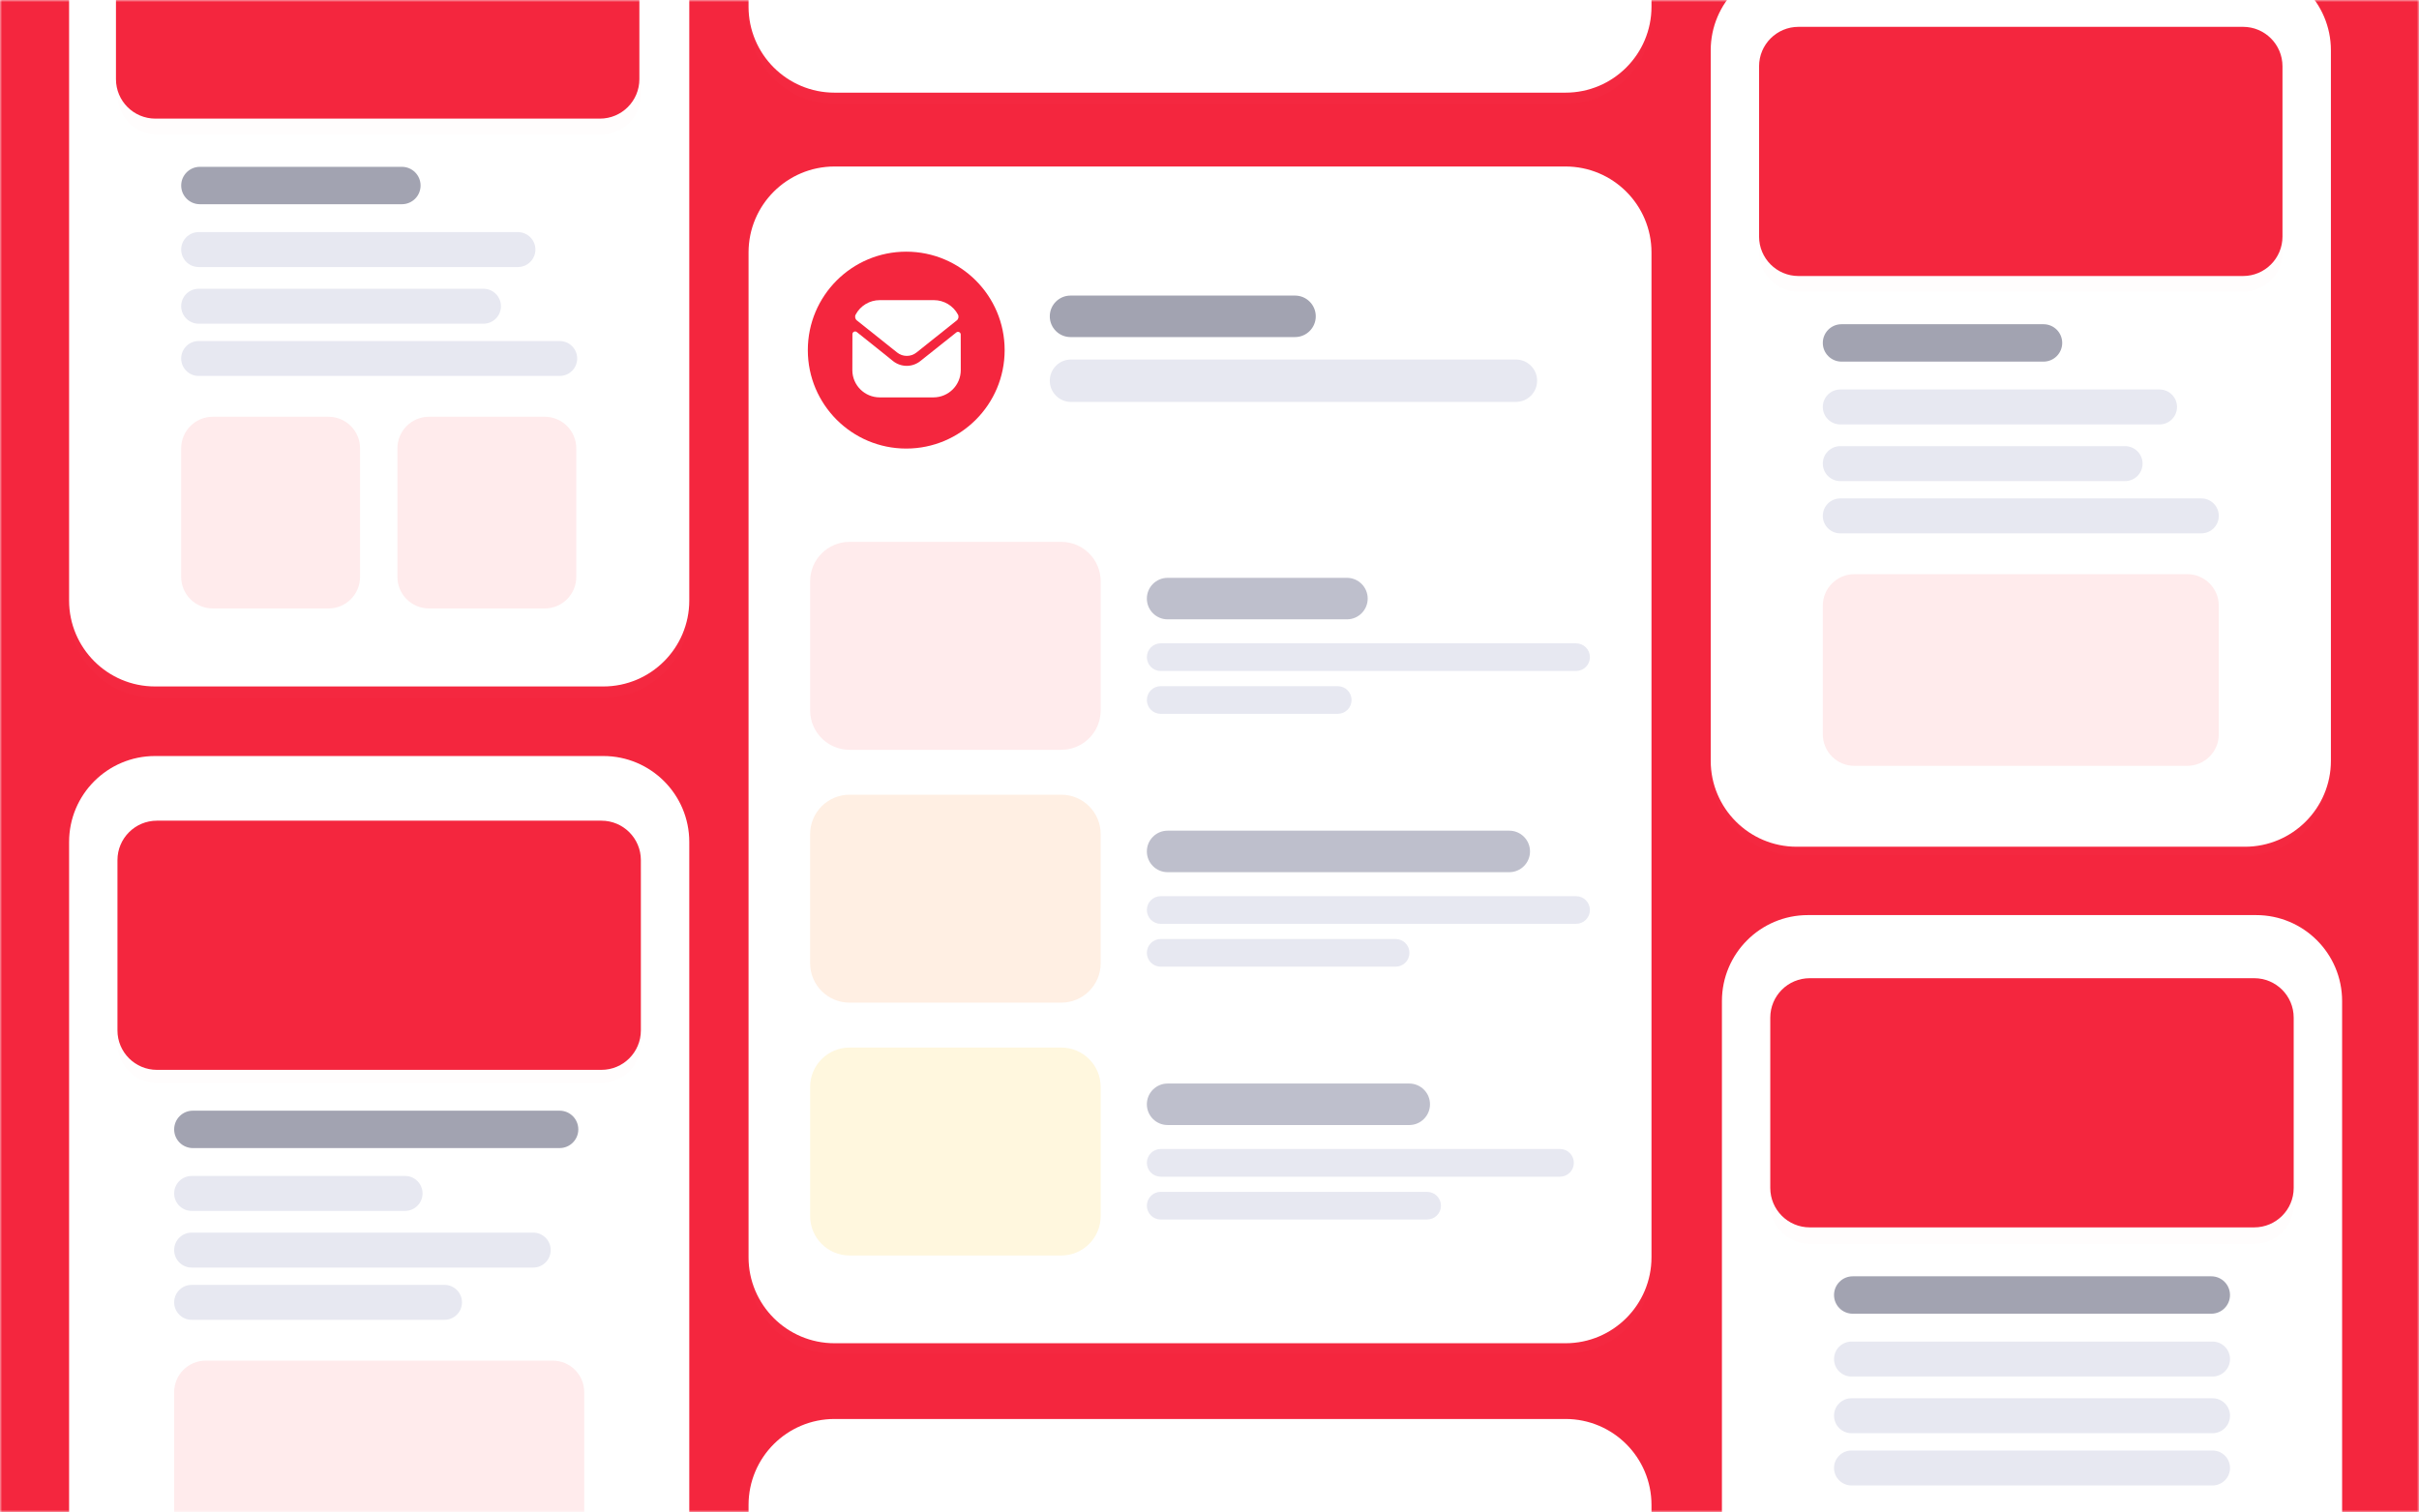 <svg width="571" height="357" viewBox="0 0 571 357" fill="none" xmlns="http://www.w3.org/2000/svg">
<mask id="mask0" mask-type="alpha" maskUnits="userSpaceOnUse" x="0" y="0" width="571" height="357">
<path d="M571 0H0V357H571V0Z" fill="#EDF5FF"/>
</mask>
<g mask="url(#mask0)">
<path d="M0 0H571V357H0V0Z" fill="#F4263E"/>
<g filter="url(#filter0_d)">
<path d="M369.535 39.473H196.991C185.782 39.473 176.695 48.559 176.695 59.769V297.009C176.695 308.218 185.782 317.305 196.991 317.305H369.535C380.744 317.305 389.831 308.218 389.831 297.009V59.769C389.831 48.559 380.744 39.473 369.535 39.473Z" fill="white" fill-opacity="0.01"/>
</g>
<path d="M369.535 39.312H196.991C185.782 39.312 176.695 48.398 176.695 59.608V296.848C176.695 308.057 185.782 317.144 196.991 317.144H369.535C380.744 317.144 389.831 308.057 389.831 296.848V59.608C389.831 48.398 380.744 39.312 369.535 39.312Z" fill="white"/>
<path d="M305.684 69.787H252.7C249.994 69.787 247.801 71.981 247.801 74.686C247.801 77.392 249.994 79.585 252.7 79.585H305.684C308.39 79.585 310.584 77.392 310.584 74.686C310.584 71.981 308.39 69.787 305.684 69.787Z" fill="#A2A3B1"/>
<path d="M357.828 84.882H252.808C250.043 84.882 247.801 87.124 247.801 89.889V89.889C247.801 92.655 250.043 94.896 252.808 94.896H357.828C360.593 94.896 362.835 92.655 362.835 89.889C362.835 87.124 360.593 84.882 357.828 84.882Z" fill="#E7E8F1"/>
<path d="M317.942 136.43H275.614C272.908 136.43 270.715 138.624 270.715 141.329C270.715 144.035 272.908 146.228 275.614 146.228H317.942C320.647 146.228 322.841 144.035 322.841 141.329C322.841 138.624 320.647 136.43 317.942 136.43Z" fill="#BEBFCC"/>
<path d="M356.257 196.127H275.614C272.908 196.127 270.715 198.32 270.715 201.026C270.715 203.732 272.908 205.925 275.614 205.925H356.257C358.962 205.925 361.156 203.732 361.156 201.026C361.156 198.32 358.962 196.127 356.257 196.127Z" fill="#BEBFCC"/>
<path d="M332.648 255.827H275.614C272.908 255.827 270.715 258.021 270.715 260.726C270.715 263.432 272.908 265.625 275.614 265.625H332.648C335.354 265.625 337.547 263.432 337.547 260.726C337.547 258.021 335.354 255.827 332.648 255.827Z" fill="#BEBFCC"/>
<path d="M372.03 151.891H273.981C272.177 151.891 270.715 153.353 270.715 155.157C270.715 156.961 272.177 158.423 273.981 158.423H372.03C373.834 158.423 375.296 156.961 375.296 155.157C375.296 153.353 373.834 151.891 372.03 151.891Z" fill="#E7E8F1"/>
<path d="M372.03 211.589H273.981C272.177 211.589 270.715 213.051 270.715 214.855C270.715 216.659 272.177 218.121 273.981 218.121H372.03C373.834 218.121 375.296 216.659 375.296 214.855C375.296 213.051 373.834 211.589 372.03 211.589Z" fill="#E7E8F1"/>
<path d="M368.239 271.286H273.981C272.177 271.286 270.715 272.748 270.715 274.552C270.715 276.356 272.177 277.818 273.981 277.818H368.239C370.043 277.818 371.505 276.356 371.505 274.552C371.505 272.748 370.043 271.286 368.239 271.286Z" fill="#E7E8F1"/>
<path d="M315.77 162.007H273.981C272.177 162.007 270.715 163.469 270.715 165.273C270.715 167.077 272.177 168.539 273.981 168.539H315.77C317.574 168.539 319.036 167.077 319.036 165.273C319.036 163.469 317.574 162.007 315.77 162.007Z" fill="#E7E8F1"/>
<path d="M329.43 221.704H273.981C272.177 221.704 270.715 223.166 270.715 224.97C270.715 226.774 272.177 228.236 273.981 228.236H329.43C331.234 228.236 332.696 226.774 332.696 224.97C332.696 223.166 331.234 221.704 329.43 221.704Z" fill="#E7E8F1"/>
<path d="M336.868 281.402H273.981C272.177 281.402 270.715 282.864 270.715 284.668C270.715 286.472 272.177 287.934 273.981 287.934H336.868C338.672 287.934 340.134 286.472 340.134 284.668C340.134 282.864 338.672 281.402 336.868 281.402Z" fill="#E7E8F1"/>
<path d="M250.504 127.933H200.541C195.399 127.933 191.23 132.102 191.23 137.244V167.724C191.23 172.866 195.399 177.035 200.541 177.035H250.504C255.646 177.035 259.814 172.866 259.814 167.724V137.244C259.814 132.102 255.646 127.933 250.504 127.933Z" fill="#FFEBEC"/>
<path d="M250.504 187.631H200.541C195.399 187.631 191.23 191.8 191.23 196.942V227.422C191.23 232.564 195.399 236.733 200.541 236.733H250.504C255.646 236.733 259.814 232.564 259.814 227.422V196.942C259.814 191.8 255.646 187.631 250.504 187.631Z" fill="#FFEFE3"/>
<path d="M250.504 247.328H200.541C195.399 247.328 191.23 251.497 191.23 256.639V287.119C191.23 292.261 195.399 296.43 200.541 296.43H250.504C255.646 296.43 259.814 292.261 259.814 287.119V256.639C259.814 251.497 255.646 247.328 250.504 247.328Z" fill="#FFF7DE"/>
<path d="M213.915 105.908C226.745 105.908 237.145 95.501 237.145 82.664C237.145 69.827 226.745 59.42 213.915 59.42C201.086 59.42 190.685 69.827 190.685 82.664C190.685 95.501 201.086 105.908 213.915 105.908Z" fill="#F4263E"/>
<path d="M226.788 87.369C226.788 90.928 223.921 93.81 220.351 93.823H220.338H207.657C204.1 93.823 201.195 90.953 201.195 87.395V87.382C201.195 87.382 201.203 81.737 201.213 78.898C201.215 78.365 201.829 78.066 202.247 78.398C205.288 80.802 210.725 85.186 210.792 85.243C211.701 85.969 212.853 86.378 214.03 86.378C215.207 86.378 216.359 85.969 217.267 85.229C217.335 85.184 222.651 80.932 225.737 78.489C226.157 78.156 226.773 78.454 226.775 78.986C226.788 81.803 226.788 87.369 226.788 87.369Z" fill="white"/>
<path d="M226.126 74.274C225.018 72.192 222.837 70.864 220.437 70.864H207.666C205.265 70.864 203.085 72.192 201.977 74.274C201.729 74.74 201.846 75.32 202.26 75.649L211.761 83.224C212.426 83.759 213.232 84.026 214.038 84.026C214.044 84.026 214.047 84.026 214.051 84.026C214.055 84.026 214.06 84.026 214.064 84.026C214.87 84.026 215.676 83.759 216.342 83.224L225.843 75.649C226.256 75.32 226.374 74.74 226.126 74.274Z" fill="white"/>
<g filter="url(#filter1_d)">
<path d="M369.535 -255.639H196.991C185.782 -255.639 176.695 -246.552 176.695 -235.343V1.897C176.695 13.106 185.782 22.193 196.991 22.193H369.535C380.744 22.193 389.831 13.106 389.831 1.897V-235.343C389.831 -246.552 380.744 -255.639 369.535 -255.639Z" fill="white" fill-opacity="0.01"/>
</g>
<path d="M369.535 -255.956H196.991C185.782 -255.956 176.695 -246.869 176.695 -235.66V1.58C176.695 12.789 185.782 21.876 196.991 21.876H369.535C380.744 21.876 389.831 12.789 389.831 1.58V-235.66C389.831 -246.869 380.744 -255.956 369.535 -255.956Z" fill="white"/>
<g filter="url(#filter2_d)">
<path d="M369.535 334.898H196.991C185.782 334.898 176.695 343.985 176.695 355.194V592.434C176.695 603.643 185.782 612.73 196.991 612.73H369.535C380.744 612.73 389.831 603.643 389.831 592.434V355.194C389.831 343.985 380.744 334.898 369.535 334.898Z" fill="white" fill-opacity="0.01"/>
</g>
<path d="M369.535 335.026H196.991C185.782 335.026 176.695 344.113 176.695 355.322V592.562C176.695 603.771 185.782 612.858 196.991 612.858H369.535C380.744 612.858 389.831 603.771 389.831 592.562V355.322C389.831 344.113 380.744 335.026 369.535 335.026Z" fill="white"/>
<g filter="url(#filter3_d)">
<path d="M532.554 216.057H426.753C415.544 216.057 406.457 225.144 406.457 236.353V404.089C406.457 415.298 415.544 424.385 426.753 424.385H532.554C543.763 424.385 552.85 415.298 552.85 404.089V236.353C552.85 225.144 543.763 216.057 532.554 216.057Z" fill="white" fill-opacity="0.01"/>
</g>
<path d="M532.554 216.057H426.753C415.544 216.057 406.457 225.144 406.457 236.353V404.089C406.457 415.298 415.544 424.385 426.753 424.385H532.554C543.763 424.385 552.85 415.298 552.85 404.089V236.353C552.85 225.144 543.763 216.057 532.554 216.057Z" fill="white"/>
<g filter="url(#filter4_d)">
<path d="M532.109 231.131H427.182C422.04 231.131 417.871 235.3 417.871 240.442V280.652C417.871 285.794 422.04 289.963 427.182 289.963H532.109C537.252 289.963 541.42 285.794 541.42 280.652V240.442C541.42 235.3 537.252 231.131 532.109 231.131Z" fill="#F4263E" fill-opacity="0.01"/>
</g>
<path d="M532.109 230.957H427.182C422.04 230.957 417.871 235.126 417.871 240.268V280.478C417.871 285.62 422.04 289.789 427.182 289.789H532.109C537.252 289.789 541.42 285.62 541.42 280.478V240.268C541.42 235.126 537.252 230.957 532.109 230.957Z" fill="#F4263E"/>
<path d="M521.971 301.343H437.333C434.895 301.343 432.918 303.32 432.918 305.758C432.918 308.196 434.895 310.173 437.333 310.173H521.971C524.409 310.173 526.386 308.196 526.386 305.758C526.386 303.32 524.409 301.343 521.971 301.343Z" fill="#A2A3B1"/>
<path d="M522.267 316.755H437.042C434.764 316.755 432.918 318.601 432.918 320.879C432.918 323.156 434.764 325.002 437.042 325.002H522.267C524.544 325.002 526.39 323.156 526.39 320.879C526.39 318.601 524.544 316.755 522.267 316.755Z" fill="#E7E8F1"/>
<path d="M522.267 330.135H437.042C434.764 330.135 432.918 331.981 432.918 334.259C432.918 336.536 434.764 338.383 437.042 338.383H522.267C524.544 338.383 526.39 336.536 526.39 334.259C526.39 331.981 524.544 330.135 522.267 330.135Z" fill="#E7E8F1"/>
<path d="M522.267 342.472H437.042C434.764 342.472 432.918 344.318 432.918 346.596C432.918 348.873 434.764 350.72 437.042 350.72H522.267C524.544 350.72 526.39 348.873 526.39 346.596C526.39 344.318 524.544 342.472 522.267 342.472Z" fill="#E7E8F1"/>
<g filter="url(#filter5_d)">
<path d="M142.406 -45.899H36.604C25.395 -45.899 16.309 -36.812 16.309 -25.603V142.134C16.309 153.343 25.395 162.429 36.604 162.429H142.406C153.615 162.429 162.702 153.343 162.702 142.134V-25.603C162.702 -36.812 153.615 -45.899 142.406 -45.899Z" fill="white" fill-opacity="0.01"/>
</g>
<path d="M142.406 -46.252H36.604C25.395 -46.252 16.309 -37.166 16.309 -25.957V141.78C16.309 152.989 25.395 162.076 36.604 162.076H142.406C153.615 162.076 162.702 152.989 162.702 141.78V-25.957C162.702 -37.166 153.615 -46.252 142.406 -46.252Z" fill="white"/>
<g filter="url(#filter6_d)">
<path d="M141.965 -30.824H37.037C31.895 -30.824 27.727 -26.655 27.727 -21.513V18.697C27.727 23.839 31.895 28.008 37.037 28.008H141.965C147.107 28.008 151.276 23.839 151.276 18.697V-21.513C151.276 -26.655 147.107 -30.824 141.965 -30.824Z" fill="#F4263E" fill-opacity="0.01"/>
</g>
<path d="M141.611 -30.824H36.684C31.541 -30.824 27.373 -26.655 27.373 -21.513V18.697C27.373 23.839 31.541 28.008 36.684 28.008H141.611C146.753 28.008 150.922 23.839 150.922 18.697V-21.513C150.922 -26.655 146.753 -30.824 141.611 -30.824Z" fill="#F4263E"/>
<path d="M94.864 39.388H47.185C44.746 39.388 42.77 41.365 42.77 43.803V43.803C42.77 46.241 44.746 48.218 47.185 48.218H94.864C97.302 48.218 99.279 46.241 99.279 43.803C99.279 41.365 97.302 39.388 94.864 39.388Z" fill="#A2A3B1"/>
<path d="M122.255 54.8H46.893C44.616 54.8 42.77 56.646 42.77 58.923C42.77 61.201 44.616 63.047 46.893 63.047H122.255C124.533 63.047 126.379 61.201 126.379 58.923C126.379 56.646 124.533 54.8 122.255 54.8Z" fill="#E7E8F1"/>
<path d="M114.125 68.18H46.893C44.616 68.18 42.77 70.026 42.77 72.304C42.77 74.581 44.616 76.427 46.893 76.427H114.125C116.403 76.427 118.249 74.581 118.249 72.304C118.249 70.026 116.403 68.18 114.125 68.18Z" fill="#E7E8F1"/>
<path d="M132.118 80.517H46.893C44.616 80.517 42.77 82.363 42.77 84.641C42.77 86.918 44.616 88.764 46.893 88.764H132.118C134.396 88.764 136.242 86.918 136.242 84.641C136.242 82.363 134.396 80.517 132.118 80.517Z" fill="#E7E8F1"/>
<path d="M77.543 98.402H50.218C46.104 98.402 42.77 101.737 42.77 105.851V136.209C42.77 140.323 46.104 143.658 50.218 143.658H77.543C81.656 143.658 84.991 140.323 84.991 136.209V105.851C84.991 101.737 81.656 98.402 77.543 98.402Z" fill="#FFEBEC"/>
<path d="M128.582 98.402H101.257C97.143 98.402 93.809 101.737 93.809 105.851V136.209C93.809 140.323 97.143 143.658 101.257 143.658H128.582C132.696 143.658 136.03 140.323 136.03 136.209V105.851C136.03 101.737 132.696 98.402 128.582 98.402Z" fill="#FFEBEC"/>
<g filter="url(#filter7_d)">
<path d="M142.406 178.041H36.604C25.395 178.041 16.309 187.128 16.309 198.337V366.073C16.309 377.283 25.395 386.369 36.604 386.369H142.406C153.615 386.369 162.702 377.283 162.702 366.073V198.337C162.702 187.128 153.615 178.041 142.406 178.041Z" fill="white" fill-opacity="0.01"/>
</g>
<path d="M142.406 178.5H36.604C25.395 178.5 16.309 187.587 16.309 198.796V366.532C16.309 377.742 25.395 386.828 36.604 386.828H142.406C153.615 386.828 162.702 377.742 162.702 366.532V198.796C162.702 187.587 153.615 178.5 142.406 178.5Z" fill="white"/>
<path d="M132.094 262.235H45.524C43.086 262.235 41.109 264.212 41.109 266.65C41.109 269.089 43.086 271.065 45.524 271.065H132.094C134.532 271.065 136.509 269.089 136.509 266.65C136.509 264.212 134.532 262.235 132.094 262.235Z" fill="#A2A3B1"/>
<path d="M95.618 277.647H45.233C42.956 277.647 41.109 279.493 41.109 281.771C41.109 284.048 42.956 285.894 45.233 285.894H95.618C97.895 285.894 99.742 284.048 99.742 281.771C99.742 279.493 97.895 277.647 95.618 277.647Z" fill="#E7E8F1"/>
<path d="M125.869 291.028H45.233C42.956 291.028 41.109 292.874 41.109 295.152C41.109 297.429 42.956 299.275 45.233 299.275H125.869C128.147 299.275 129.993 297.429 129.993 295.152C129.993 292.874 128.147 291.028 125.869 291.028Z" fill="#E7E8F1"/>
<path d="M104.926 303.364H45.233C42.956 303.364 41.109 305.21 41.109 307.488C41.109 309.765 42.956 311.612 45.233 311.612H104.926C107.203 311.612 109.05 309.765 109.05 307.488C109.05 305.21 107.203 303.364 104.926 303.364Z" fill="#E7E8F1"/>
<path d="M130.456 321.249H48.558C44.444 321.249 41.109 324.584 41.109 328.698V359.056C41.109 363.169 44.444 366.504 48.558 366.504H130.456C134.57 366.504 137.905 363.169 137.905 359.056V328.698C137.905 324.584 134.57 321.249 130.456 321.249Z" fill="#FFEBEC"/>
<g filter="url(#filter8_d)">
<path d="M141.965 193.116H37.037C31.895 193.116 27.727 197.285 27.727 202.427V242.637C27.727 247.779 31.895 251.948 37.037 251.948H141.965C147.107 251.948 151.276 247.779 151.276 242.637V202.427C151.276 197.285 147.107 193.116 141.965 193.116Z" fill="#F4263E" fill-opacity="0.01"/>
</g>
<path d="M141.965 193.765H37.037C31.895 193.765 27.727 197.934 27.727 203.076V243.286C27.727 248.428 31.895 252.597 37.037 252.597H141.965C147.107 252.597 151.276 248.428 151.276 243.286V203.076C151.276 197.934 147.107 193.765 141.965 193.765Z" fill="#F4263E"/>
<g filter="url(#filter9_d)">
<path d="M529.909 -8.738H424.108C412.899 -8.738 403.812 0.349 403.812 11.558V179.295C403.812 190.504 412.899 199.59 424.108 199.59H529.909C541.118 199.59 550.205 190.504 550.205 179.295V11.558C550.205 0.349 541.118 -8.738 529.909 -8.738Z" fill="white" fill-opacity="0.01"/>
</g>
<path d="M529.909 -8.41H424.108C412.899 -8.41 403.812 0.677 403.812 11.886V179.622C403.812 190.831 412.899 199.918 424.108 199.918H529.909C541.118 199.918 550.205 190.831 550.205 179.622V11.886C550.205 0.677 541.118 -8.41 529.909 -8.41Z" fill="white"/>
<g filter="url(#filter10_d)">
<path d="M529.465 6.337H424.538C419.396 6.337 415.227 10.505 415.227 15.647V55.858C415.227 61 419.396 65.168 424.538 65.168H529.465C534.607 65.168 538.776 61 538.776 55.858V15.647C538.776 10.505 534.607 6.337 529.465 6.337Z" fill="#F4263E" fill-opacity="0.01"/>
</g>
<path d="M529.465 6.337H424.538C419.396 6.337 415.227 10.505 415.227 15.647V55.858C415.227 61 419.396 65.168 424.538 65.168H529.465C534.607 65.168 538.776 61 538.776 55.858V15.647C538.776 10.505 534.607 6.337 529.465 6.337Z" fill="#F4263E"/>
<path d="M482.364 76.549H434.685C432.247 76.549 430.27 78.525 430.27 80.964V80.964C430.27 83.402 432.247 85.379 434.685 85.379H482.364C484.803 85.379 486.78 83.402 486.78 80.964C486.78 78.525 484.803 76.549 482.364 76.549Z" fill="#A2A3B1"/>
<path d="M509.756 91.961H434.394C432.116 91.961 430.27 93.807 430.27 96.084C430.27 98.362 432.116 100.208 434.394 100.208H509.756C512.033 100.208 513.88 98.362 513.88 96.084C513.88 93.807 512.033 91.961 509.756 91.961Z" fill="#E7E8F1"/>
<path d="M501.626 105.341H434.394C432.116 105.341 430.27 107.187 430.27 109.465C430.27 111.742 432.116 113.588 434.394 113.588H501.626C503.903 113.588 505.75 111.742 505.75 109.465C505.75 107.187 503.903 105.341 501.626 105.341Z" fill="#E7E8F1"/>
<path d="M519.619 117.678H434.394C432.116 117.678 430.27 119.524 430.27 121.802C430.27 124.079 432.116 125.926 434.394 125.926H519.619C521.896 125.926 523.742 124.079 523.742 121.802C523.742 119.524 521.896 117.678 519.619 117.678Z" fill="#E7E8F1"/>
<path d="M516.294 135.563H437.719C433.605 135.563 430.27 138.898 430.27 143.012V173.37C430.27 177.483 433.605 180.818 437.719 180.818H516.294C520.408 180.818 523.742 177.483 523.742 173.37V143.012C523.742 138.898 520.408 135.563 516.294 135.563Z" fill="#FFEBEC"/>
</g>
<defs>
<filter id="filter0_d" x="136.644" y="1.777" width="293.239" height="357.935" filterUnits="userSpaceOnUse" color-interpolation-filters="sRGB">
<feFlood flood-opacity="0" result="BackgroundImageFix"/>
<feColorMatrix in="SourceAlpha" type="matrix" values="0 0 0 0 0 0 0 0 0 0 0 0 0 0 0 0 0 0 127 0"/>
<feOffset dy="2.356"/>
<feGaussianBlur stdDeviation="20.026"/>
<feColorMatrix type="matrix" values="0 0 0 0 0.237 0 0 0 0 0.05 0 0 0 0 0.05 0 0 0 0.37 0"/>
<feBlend mode="normal" in2="BackgroundImageFix" result="effect1_dropShadow"/>
<feBlend mode="normal" in="SourceGraphic" in2="effect1_dropShadow" result="shape"/>
</filter>
<filter id="filter1_d" x="136.644" y="-293.334" width="293.239" height="357.935" filterUnits="userSpaceOnUse" color-interpolation-filters="sRGB">
<feFlood flood-opacity="0" result="BackgroundImageFix"/>
<feColorMatrix in="SourceAlpha" type="matrix" values="0 0 0 0 0 0 0 0 0 0 0 0 0 0 0 0 0 0 127 0"/>
<feOffset dy="2.356"/>
<feGaussianBlur stdDeviation="20.026"/>
<feColorMatrix type="matrix" values="0 0 0 0 0.237 0 0 0 0 0.05 0 0 0 0 0.05 0 0 0 0.37 0"/>
<feBlend mode="normal" in2="BackgroundImageFix" result="effect1_dropShadow"/>
<feBlend mode="normal" in="SourceGraphic" in2="effect1_dropShadow" result="shape"/>
</filter>
<filter id="filter2_d" x="136.644" y="297.203" width="293.239" height="357.935" filterUnits="userSpaceOnUse" color-interpolation-filters="sRGB">
<feFlood flood-opacity="0" result="BackgroundImageFix"/>
<feColorMatrix in="SourceAlpha" type="matrix" values="0 0 0 0 0 0 0 0 0 0 0 0 0 0 0 0 0 0 127 0"/>
<feOffset dy="2.356"/>
<feGaussianBlur stdDeviation="20.026"/>
<feColorMatrix type="matrix" values="0 0 0 0 0.237 0 0 0 0 0.05 0 0 0 0 0.05 0 0 0 0.37 0"/>
<feBlend mode="normal" in2="BackgroundImageFix" result="effect1_dropShadow"/>
<feBlend mode="normal" in="SourceGraphic" in2="effect1_dropShadow" result="shape"/>
</filter>
<filter id="filter3_d" x="366.406" y="178.361" width="226.496" height="288.431" filterUnits="userSpaceOnUse" color-interpolation-filters="sRGB">
<feFlood flood-opacity="0" result="BackgroundImageFix"/>
<feColorMatrix in="SourceAlpha" type="matrix" values="0 0 0 0 0 0 0 0 0 0 0 0 0 0 0 0 0 0 127 0"/>
<feOffset dy="2.356"/>
<feGaussianBlur stdDeviation="20.026"/>
<feColorMatrix type="matrix" values="0 0 0 0 0.237 0 0 0 0 0.05 0 0 0 0 0.05 0 0 0 0.17 0"/>
<feBlend mode="normal" in2="BackgroundImageFix" result="effect1_dropShadow"/>
<feBlend mode="normal" in="SourceGraphic" in2="effect1_dropShadow" result="shape"/>
</filter>
<filter id="filter4_d" x="408.56" y="225.545" width="142.17" height="77.453" filterUnits="userSpaceOnUse" color-interpolation-filters="sRGB">
<feFlood flood-opacity="0" result="BackgroundImageFix"/>
<feColorMatrix in="SourceAlpha" type="matrix" values="0 0 0 0 0 0 0 0 0 0 0 0 0 0 0 0 0 0 127 0"/>
<feOffset dy="3.724"/>
<feGaussianBlur stdDeviation="4.655"/>
<feColorMatrix type="matrix" values="0 0 0 0 0.957 0 0 0 0 0.149 0 0 0 0 0.243 0 0 0 0.13 0"/>
<feBlend mode="normal" in2="BackgroundImageFix" result="effect1_dropShadow"/>
<feBlend mode="normal" in="SourceGraphic" in2="effect1_dropShadow" result="shape"/>
</filter>
<filter id="filter5_d" x="-23.743" y="-83.594" width="226.496" height="288.431" filterUnits="userSpaceOnUse" color-interpolation-filters="sRGB">
<feFlood flood-opacity="0" result="BackgroundImageFix"/>
<feColorMatrix in="SourceAlpha" type="matrix" values="0 0 0 0 0 0 0 0 0 0 0 0 0 0 0 0 0 0 127 0"/>
<feOffset dy="2.356"/>
<feGaussianBlur stdDeviation="20.026"/>
<feColorMatrix type="matrix" values="0 0 0 0 0.237 0 0 0 0 0.05 0 0 0 0 0.05 0 0 0 0.17 0"/>
<feBlend mode="normal" in2="BackgroundImageFix" result="effect1_dropShadow"/>
<feBlend mode="normal" in="SourceGraphic" in2="effect1_dropShadow" result="shape"/>
</filter>
<filter id="filter6_d" x="18.416" y="-36.41" width="142.17" height="77.453" filterUnits="userSpaceOnUse" color-interpolation-filters="sRGB">
<feFlood flood-opacity="0" result="BackgroundImageFix"/>
<feColorMatrix in="SourceAlpha" type="matrix" values="0 0 0 0 0 0 0 0 0 0 0 0 0 0 0 0 0 0 127 0"/>
<feOffset dy="3.724"/>
<feGaussianBlur stdDeviation="4.655"/>
<feColorMatrix type="matrix" values="0 0 0 0 0.957 0 0 0 0 0.149 0 0 0 0 0.243 0 0 0 0.13 0"/>
<feBlend mode="normal" in2="BackgroundImageFix" result="effect1_dropShadow"/>
<feBlend mode="normal" in="SourceGraphic" in2="effect1_dropShadow" result="shape"/>
</filter>
<filter id="filter7_d" x="-23.743" y="140.346" width="226.496" height="288.431" filterUnits="userSpaceOnUse" color-interpolation-filters="sRGB">
<feFlood flood-opacity="0" result="BackgroundImageFix"/>
<feColorMatrix in="SourceAlpha" type="matrix" values="0 0 0 0 0 0 0 0 0 0 0 0 0 0 0 0 0 0 127 0"/>
<feOffset dy="2.356"/>
<feGaussianBlur stdDeviation="20.026"/>
<feColorMatrix type="matrix" values="0 0 0 0 0.237 0 0 0 0 0.05 0 0 0 0 0.05 0 0 0 0.17 0"/>
<feBlend mode="normal" in2="BackgroundImageFix" result="effect1_dropShadow"/>
<feBlend mode="normal" in="SourceGraphic" in2="effect1_dropShadow" result="shape"/>
</filter>
<filter id="filter8_d" x="18.416" y="187.53" width="142.17" height="77.453" filterUnits="userSpaceOnUse" color-interpolation-filters="sRGB">
<feFlood flood-opacity="0" result="BackgroundImageFix"/>
<feColorMatrix in="SourceAlpha" type="matrix" values="0 0 0 0 0 0 0 0 0 0 0 0 0 0 0 0 0 0 127 0"/>
<feOffset dy="3.724"/>
<feGaussianBlur stdDeviation="4.655"/>
<feColorMatrix type="matrix" values="0 0 0 0 0.957 0 0 0 0 0.149 0 0 0 0 0.243 0 0 0 0.13 0"/>
<feBlend mode="normal" in2="BackgroundImageFix" result="effect1_dropShadow"/>
<feBlend mode="normal" in="SourceGraphic" in2="effect1_dropShadow" result="shape"/>
</filter>
<filter id="filter9_d" x="363.761" y="-46.433" width="226.496" height="288.431" filterUnits="userSpaceOnUse" color-interpolation-filters="sRGB">
<feFlood flood-opacity="0" result="BackgroundImageFix"/>
<feColorMatrix in="SourceAlpha" type="matrix" values="0 0 0 0 0 0 0 0 0 0 0 0 0 0 0 0 0 0 127 0"/>
<feOffset dy="2.356"/>
<feGaussianBlur stdDeviation="20.026"/>
<feColorMatrix type="matrix" values="0 0 0 0 0.237 0 0 0 0 0.05 0 0 0 0 0.05 0 0 0 0.17 0"/>
<feBlend mode="normal" in2="BackgroundImageFix" result="effect1_dropShadow"/>
<feBlend mode="normal" in="SourceGraphic" in2="effect1_dropShadow" result="shape"/>
</filter>
<filter id="filter10_d" x="405.916" y="0.75" width="142.17" height="77.453" filterUnits="userSpaceOnUse" color-interpolation-filters="sRGB">
<feFlood flood-opacity="0" result="BackgroundImageFix"/>
<feColorMatrix in="SourceAlpha" type="matrix" values="0 0 0 0 0 0 0 0 0 0 0 0 0 0 0 0 0 0 127 0"/>
<feOffset dy="3.724"/>
<feGaussianBlur stdDeviation="4.655"/>
<feColorMatrix type="matrix" values="0 0 0 0 0.957 0 0 0 0 0.149 0 0 0 0 0.243 0 0 0 0.13 0"/>
<feBlend mode="normal" in2="BackgroundImageFix" result="effect1_dropShadow"/>
<feBlend mode="normal" in="SourceGraphic" in2="effect1_dropShadow" result="shape"/>
</filter>
</defs>
</svg>
